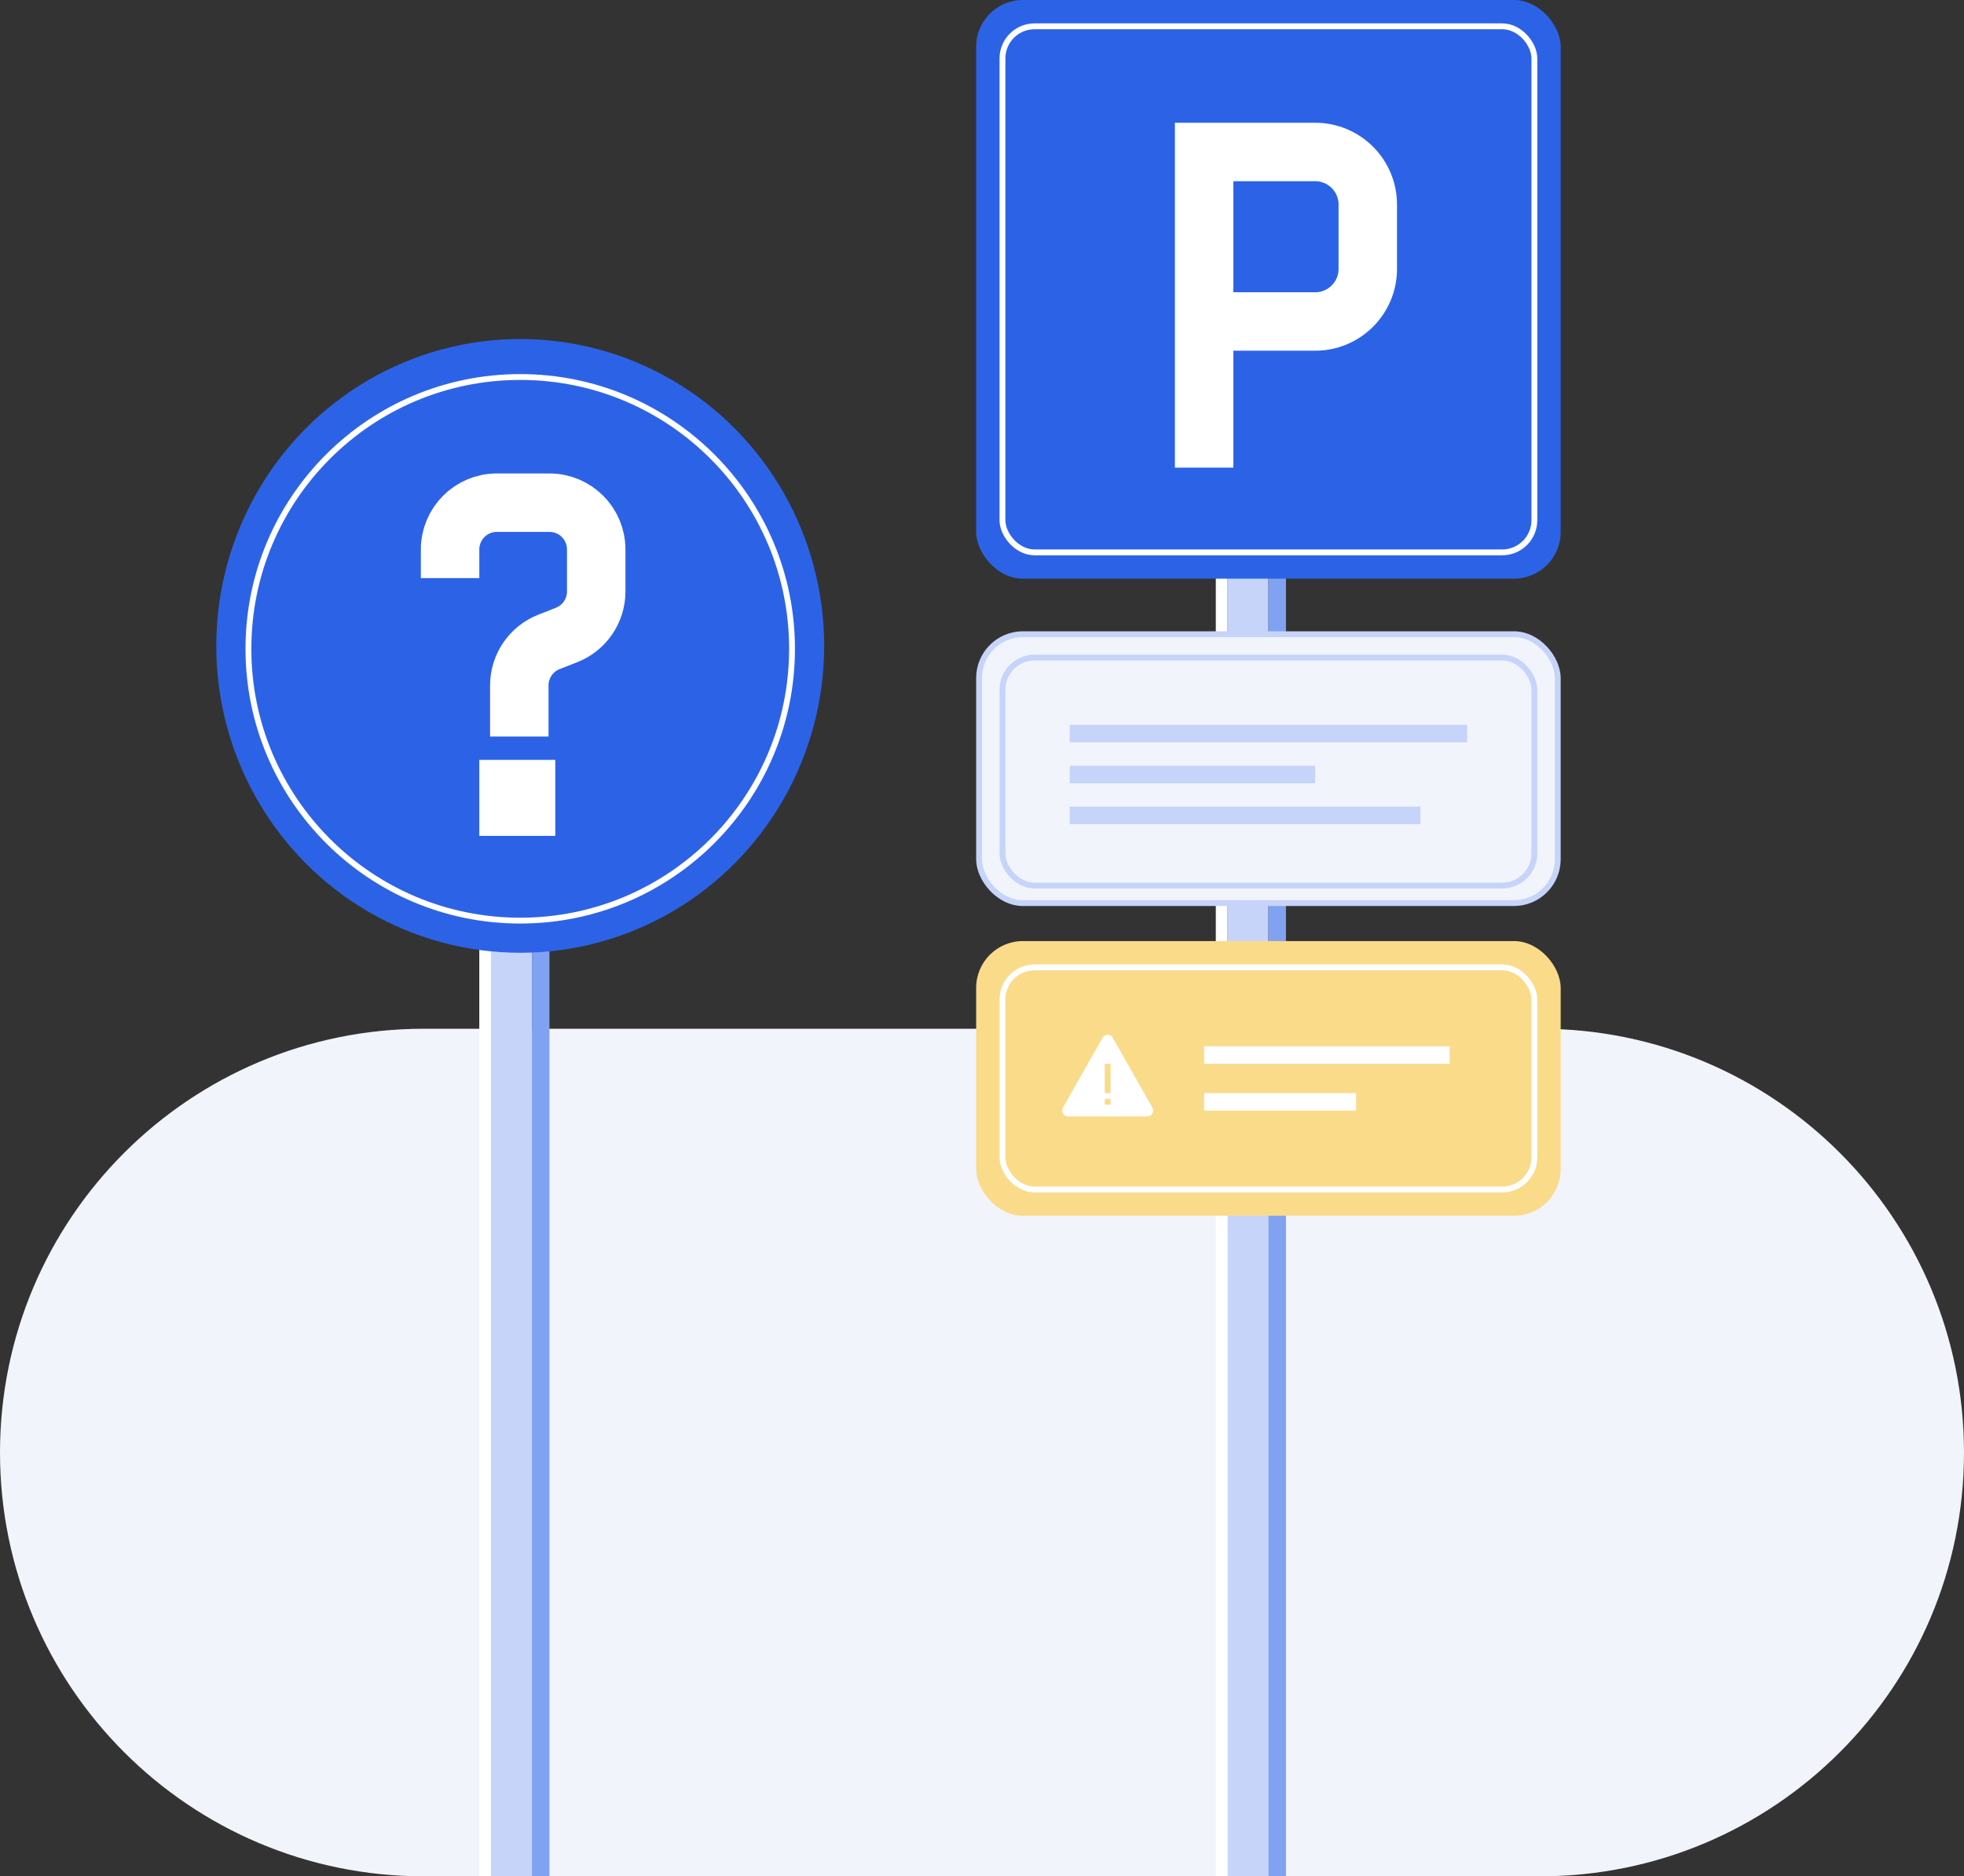<svg width="336" height="321" viewBox="0 0 336 321" fill="none" xmlns="http://www.w3.org/2000/svg">
<rect x="0" y="0" width="336" height="321" fill="#333333" stroke="none"/>
<path d="M0 248.5C0 208.459 32.459 176 72.5 176H263.5C303.541 176 336 208.459 336 248.5C336 288.541 303.541 321 263.5 321H72.5C32.459 321 0 288.541 0 248.5Z" fill="#F1F4FB"/>
<rect x="210" y="47" width="7" height="274" fill="#C6D4FA"/>
<rect x="208" y="47" width="2" height="274" fill="white"/>
<rect x="217" y="47" width="3" height="274" fill="#81A2F0"/>
<rect x="84" y="87" width="7" height="234" fill="#C6D4FA"/>
<rect x="82" y="87" width="2" height="234" fill="white"/>
<rect x="91" y="87" width="3" height="234" fill="#81A2F0"/>
<rect x="167" width="100" height="99" rx="8" fill="#2C63E6"/>
<rect x="171.5" y="4.5" width="91" height="90" rx="5.5" fill="#2C63E6" stroke="white"/>
<rect x="167.5" y="108.5" width="99" height="46" rx="7.5" fill="#F1F4FB" stroke="#C6D4FA"/>
<rect x="183" y="124" width="68" height="3" fill="#C6D4FA"/>
<rect x="183" y="131" width="42" height="3" fill="#C6D4FA"/>
<rect x="183" y="138" width="60" height="3" fill="#C6D4FA"/>
<rect x="171.5" y="112.5" width="91" height="39" rx="5.5" stroke="#C6D4FA"/>
<rect x="167" y="161" width="100" height="47" rx="8" fill="#FADB8A"/>
<rect x="171.5" y="165.5" width="91" height="38" rx="5.5" stroke="white"/>
<path d="M206 80V55M206 55V26H225C229.971 26 234 30.029 234 35V46C234 50.971 229.971 55 225 55H206Z" stroke="white" stroke-width="10"/>
<path d="M188.63 177.535C189.013 176.859 189.987 176.859 190.37 177.535L197.154 189.507C197.532 190.174 197.05 191 196.284 191H182.716C181.95 191 181.468 190.174 181.846 189.507L188.63 177.535Z" fill="white"/>
<rect x="189" y="182" width="1" height="5" fill="#FADB8A"/>
<rect x="189" y="188" width="1" height="1" fill="#FADB8A"/>
<rect x="206" y="179" width="42" height="3" fill="white"/>
<rect x="206" y="187" width="26" height="3" fill="white"/>
<ellipse cx="89" cy="110.5" rx="52" ry="52.5" fill="#2C63E6"/>
<circle cx="89" cy="111" r="46.5" fill="#2C63E6" stroke="white"/>
<path d="M88.842 126V117.262C88.842 113.971 90.857 111.016 93.921 109.814L96.921 108.637C99.985 107.436 102 104.481 102 101.19V94C102 89.582 98.418 86 94 86H85C80.582 86 77 89.582 77 94V98.903" stroke="white" stroke-width="10"/>
<rect x="82" y="130" width="13" height="13" fill="white"/>
</svg>
